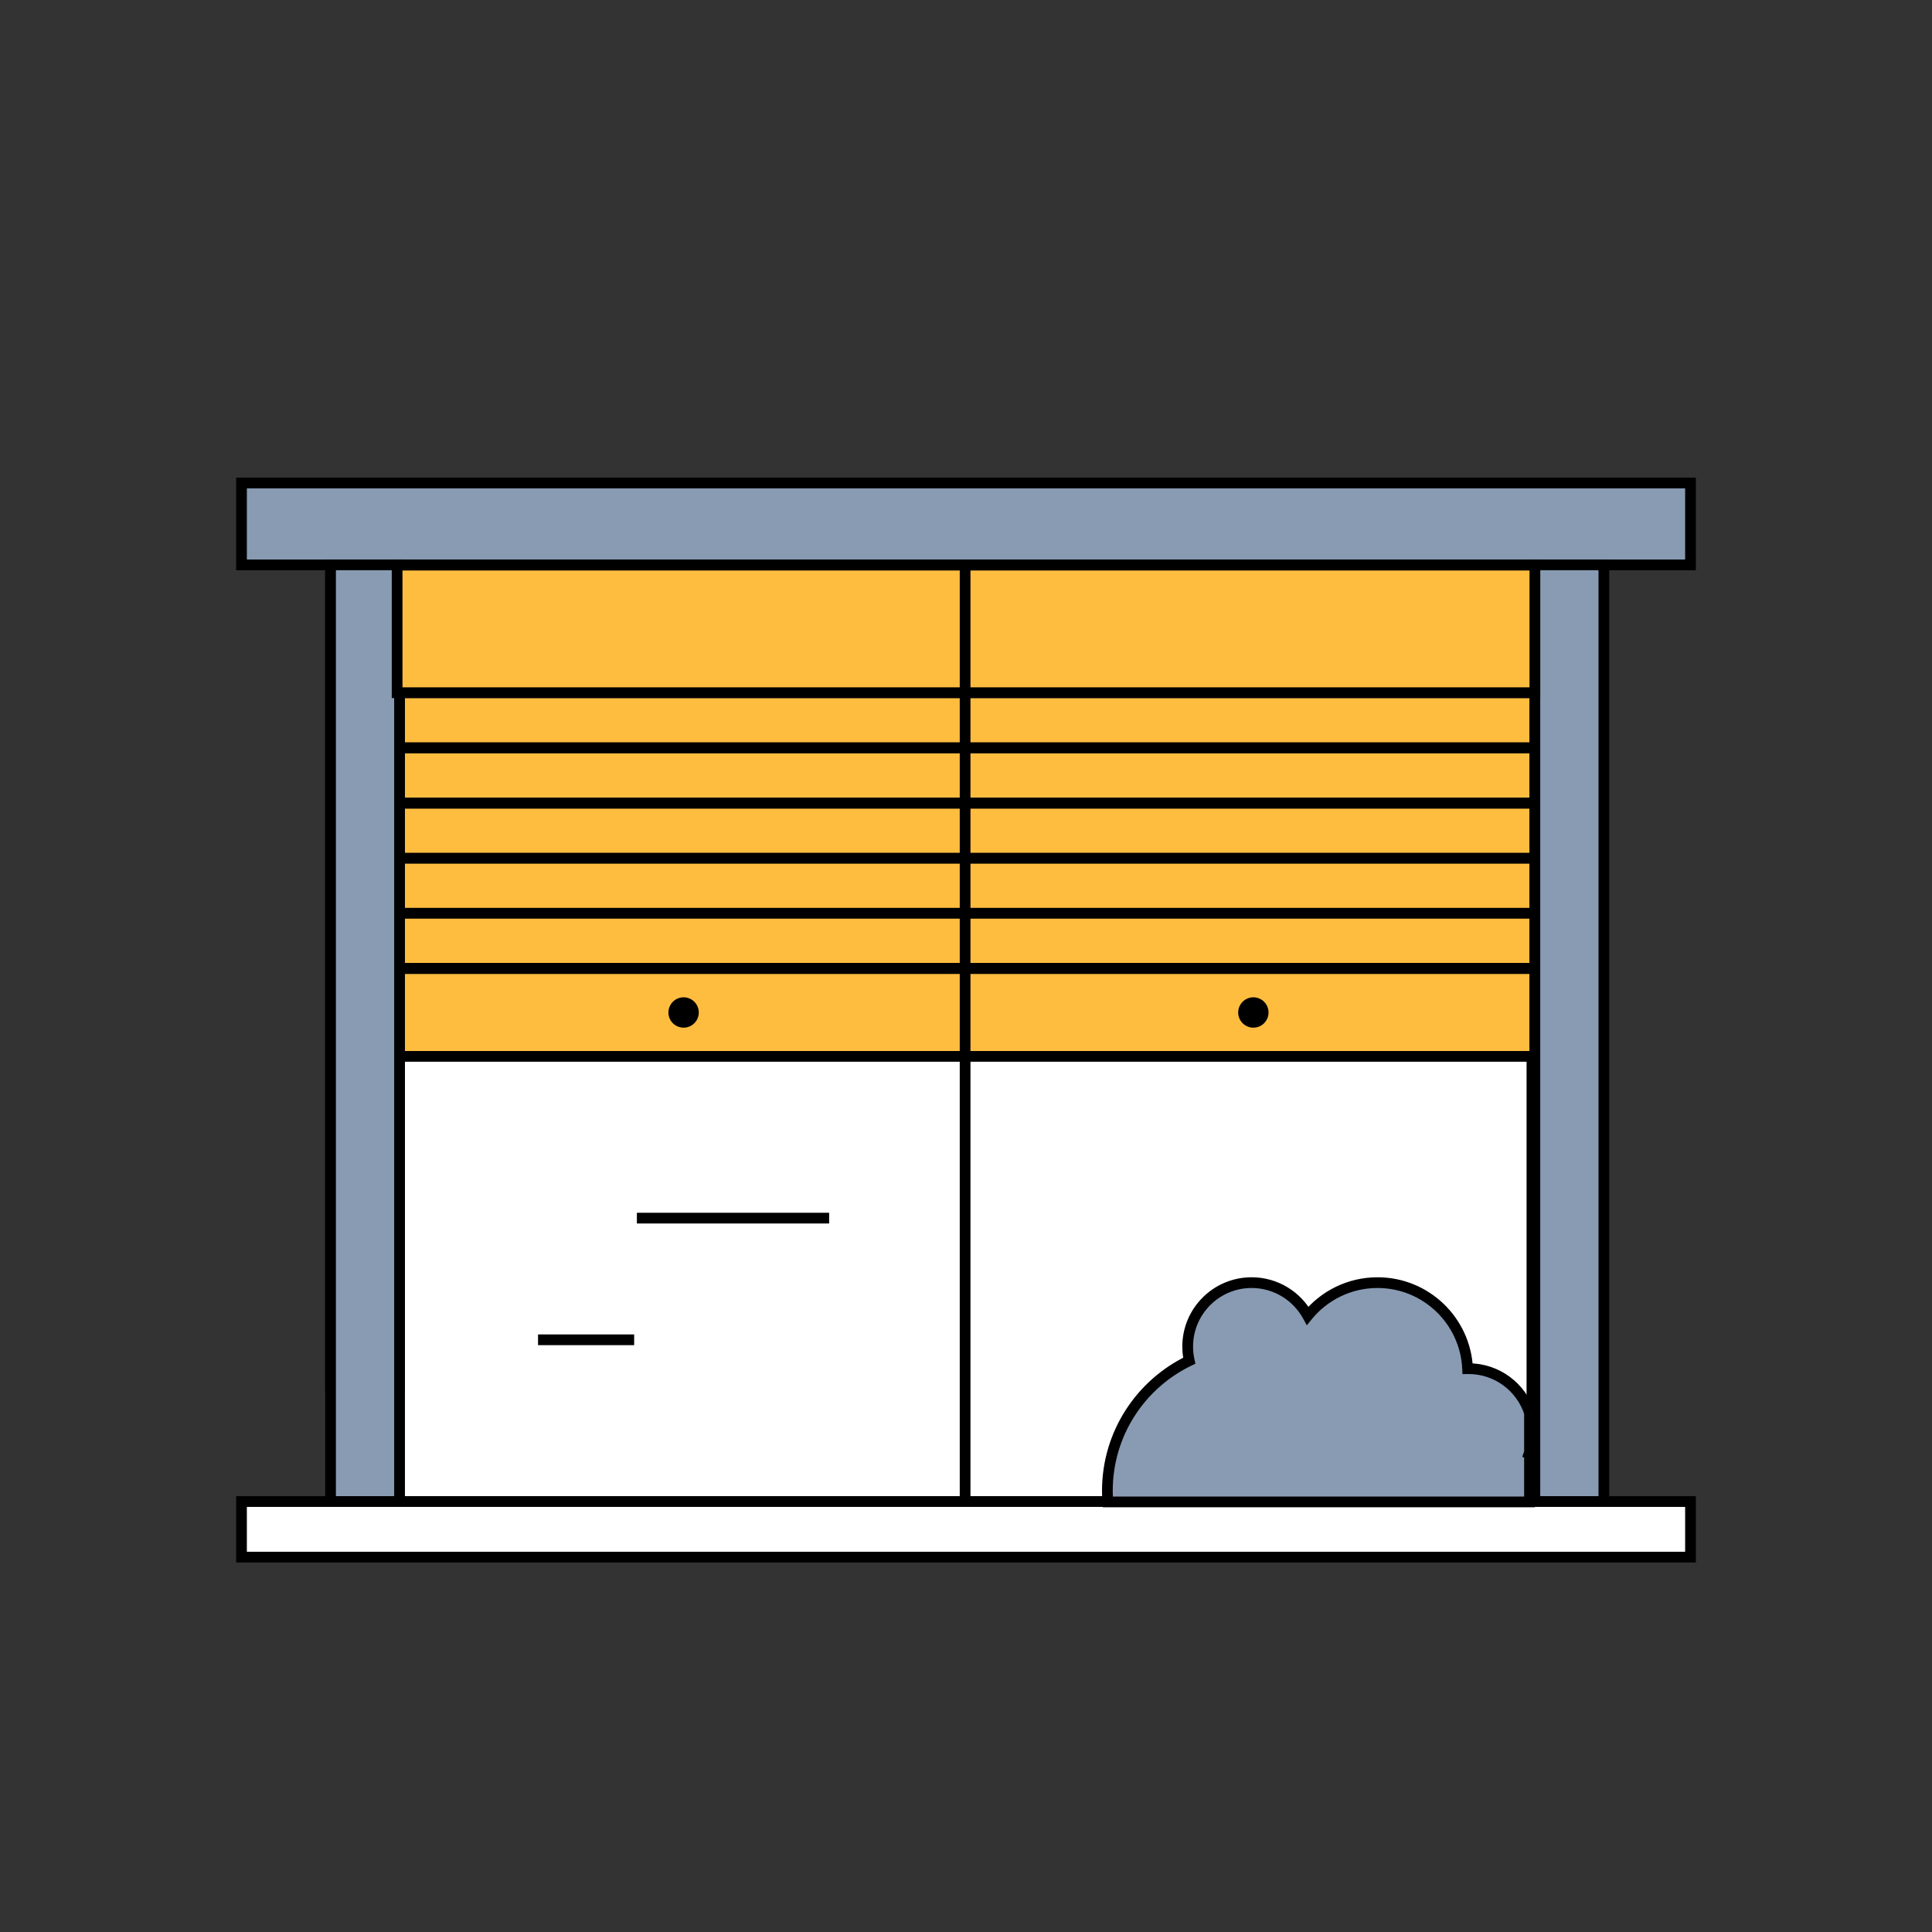 <svg width="80" height="80" viewBox="0 0 80 80" fill="none" xmlns="http://www.w3.org/2000/svg">
<rect x="0" y="0" width="80" height="80" fill="#333333" stroke="none"/>
<path d="M10 23.39L70 23.39L70 20L10 20L10 23.39Z" fill="#889BB3" stroke="black" stroke-width="0.444"/>
<path d="M63.434 23.389V62.176H16.544V23.389H63.434Z" fill="white" stroke="black" stroke-width="0.444"/>
<path d="M16.444 30.96L63.556 30.96L63.556 28.683L16.444 28.683L16.444 30.96Z" fill="#FFBD40" stroke="black" stroke-width="0.444"/>
<path d="M16.444 33.251L63.556 33.251L63.556 30.973L16.444 30.973L16.444 33.251Z" fill="#FFBD40" stroke="black" stroke-width="0.444"/>
<path d="M16.444 35.541L63.556 35.541L63.556 33.263L16.444 33.263L16.444 35.541Z" fill="#FFBD40" stroke="black" stroke-width="0.444"/>
<path d="M16.444 37.818L63.556 37.818L63.556 35.541L16.444 35.541L16.444 37.818Z" fill="#FFBD40" stroke="black" stroke-width="0.444"/>
<path d="M16.444 40.096L63.556 40.096L63.556 37.818L16.444 37.818L16.444 40.096Z" fill="#FFBD40" stroke="black" stroke-width="0.444"/>
<path d="M16.444 43.742L63.556 43.742L63.556 40.108L16.444 40.108L16.444 43.742Z" fill="#FFBD40" stroke="black" stroke-width="0.444"/>
<path d="M13.687 23.39V57.405H16.544V23.39H13.687Z" fill="white" stroke="black" stroke-width="0.444"/>
<path d="M13.687 23.389V62.176H16.544V23.389H13.687Z" fill="#889BB3" stroke="black" stroke-width="0.444"/>
<path d="M63.556 23.389V62.176H66.413V23.389H63.556Z" fill="#889BB3" stroke="black" stroke-width="0.444"/>
<path d="M16.444 28.683L63.556 28.683L63.556 23.401L16.444 23.401L16.444 28.683Z" fill="#FFBD40" stroke="black" stroke-width="0.444"/>
<path d="M52.443 42.239C52.27 42.54 51.885 42.643 51.585 42.469C51.284 42.296 51.181 41.911 51.355 41.611C51.528 41.31 51.913 41.207 52.213 41.381C52.514 41.554 52.617 41.939 52.443 42.239Z" fill="black"/>
<path d="M28.851 42.239C28.677 42.54 28.293 42.643 27.992 42.469C27.691 42.296 27.588 41.911 27.762 41.611C27.936 41.31 28.32 41.207 28.621 41.381C28.921 41.554 29.024 41.939 28.851 42.239Z" fill="black"/>
<path d="M70 64.477V62.176H10V64.477H70Z" fill="white" stroke="black" stroke-width="0.444"/>
<path d="M39.963 23.48L39.963 62.176" stroke="black" stroke-width="0.444"/>
<path fill-rule="evenodd" clip-rule="evenodd" d="M63.334 60.206V62.19H45.871C45.86 62.039 45.854 61.886 45.854 61.732C45.854 59.358 47.239 57.308 49.244 56.344C49.202 56.156 49.179 55.96 49.179 55.759C49.179 54.296 50.365 53.111 51.827 53.111C52.827 53.111 53.698 53.665 54.148 54.483C54.833 53.645 55.874 53.111 57.04 53.111C59.045 53.111 60.681 54.691 60.77 56.674C60.784 56.673 60.799 56.673 60.813 56.673C61.991 56.673 62.99 57.443 63.334 58.506V60.137C63.327 60.157 63.32 60.178 63.313 60.198C63.32 60.2 63.327 60.203 63.334 60.206Z" fill="#889BB3"/>
<path d="M63.334 60.206H63.556V60.056L63.417 60L63.334 60.206ZM63.334 62.19V62.412H63.556V62.19H63.334ZM45.871 62.19L45.649 62.207L45.665 62.412H45.871V62.19ZM49.244 56.344L49.34 56.545L49.5 56.468L49.461 56.295L49.244 56.344ZM54.148 54.483L53.954 54.59L54.112 54.878L54.32 54.623L54.148 54.483ZM60.77 56.674L60.548 56.684L60.558 56.899L60.773 56.896L60.77 56.674ZM63.334 58.506H63.556V58.471L63.545 58.438L63.334 58.506ZM63.334 60.137L63.545 60.205L63.556 60.172V60.137H63.334ZM63.313 60.198L63.103 60.124L63.033 60.325L63.231 60.404L63.313 60.198ZM63.111 60.206V62.19H63.556V60.206H63.111ZM63.334 61.968H45.871V62.412H63.334V61.968ZM46.093 62.173C46.082 62.028 46.076 61.881 46.076 61.732H45.632C45.632 61.892 45.638 62.05 45.649 62.207L46.093 62.173ZM46.076 61.732C46.076 59.447 47.409 57.472 49.34 56.545L49.148 56.144C47.068 57.143 45.632 59.27 45.632 61.732H46.076ZM49.461 56.295C49.422 56.123 49.402 55.944 49.402 55.759H48.957C48.957 55.977 48.981 56.189 49.028 56.393L49.461 56.295ZM49.402 55.759C49.402 54.419 50.488 53.333 51.827 53.333V52.889C50.242 52.889 48.957 54.174 48.957 55.759H49.402ZM51.827 53.333C52.743 53.333 53.54 53.84 53.954 54.59L54.343 54.375C53.855 53.49 52.911 52.889 51.827 52.889V53.333ZM54.32 54.623C54.965 53.835 55.944 53.333 57.04 53.333V52.889C55.805 52.889 54.701 53.455 53.976 54.342L54.32 54.623ZM57.04 53.333C58.925 53.333 60.464 54.819 60.548 56.684L60.992 56.664C60.897 54.563 59.164 52.889 57.04 52.889V53.333ZM60.773 56.896C60.787 56.896 60.8 56.896 60.813 56.896V56.451C60.798 56.451 60.782 56.451 60.766 56.452L60.773 56.896ZM60.813 56.896C61.892 56.896 62.807 57.6 63.122 58.575L63.545 58.438C63.172 57.285 62.09 56.451 60.813 56.451V56.896ZM63.111 58.506V60.137H63.556V58.506H63.111ZM63.122 60.068C63.116 60.087 63.11 60.106 63.103 60.124L63.523 60.271C63.53 60.249 63.538 60.227 63.545 60.205L63.122 60.068ZM63.231 60.404C63.237 60.407 63.243 60.409 63.25 60.412L63.417 60C63.41 59.997 63.402 59.994 63.395 59.991L63.231 60.404Z" fill="black"/>
<path d="M34.333 50.44L26.372 50.44" stroke="black" stroke-width="0.444"/>
<path d="M26.259 55.478L22.279 55.478" stroke="black" stroke-width="0.444"/>
</svg>
